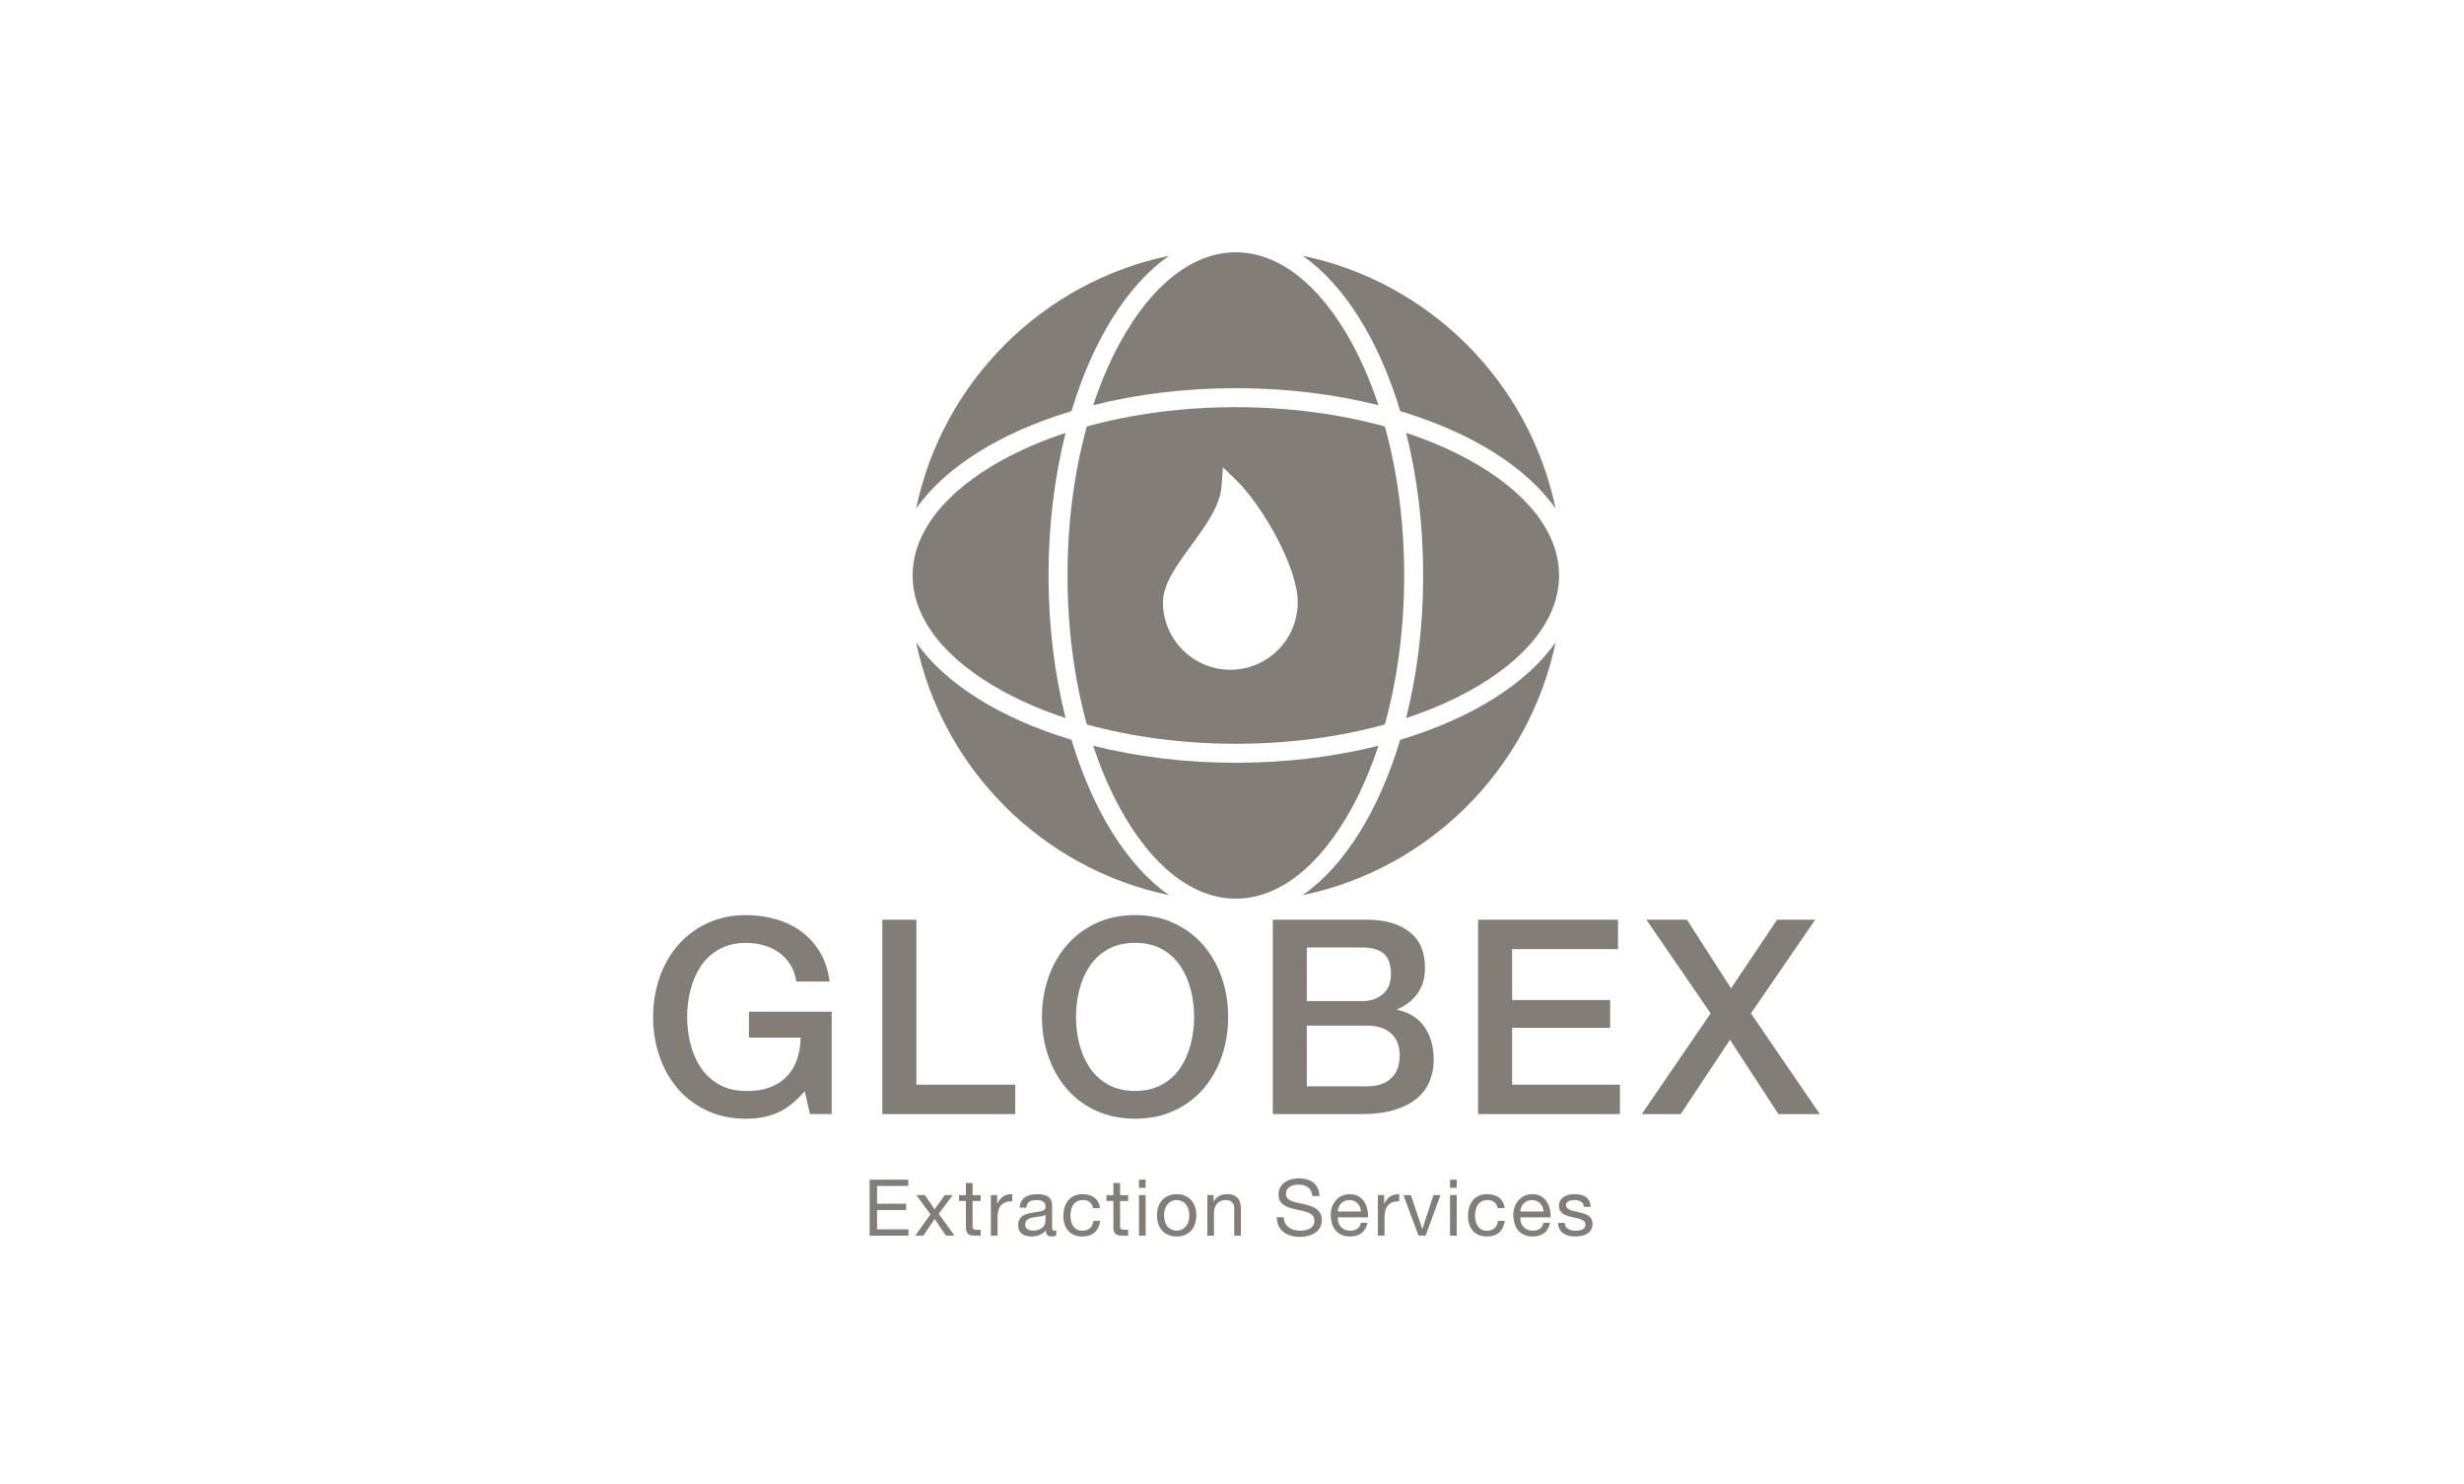 <svg width="166" height="100" viewBox="0 0 166 100" fill="none" xmlns="http://www.w3.org/2000/svg">
<mask id="mask0" mask-type="alpha" maskUnits="userSpaceOnUse" x="0" y="0" width="166" height="100">
<rect width="166" height="100" fill="#C4C4C4"/>
</mask>
<g mask="url(#mask0)">
<g opacity="0.6">
<path d="M71.788 29.169C70.27 29.671 68.854 30.275 67.571 30.977C63.645 33.126 61.483 35.896 61.483 38.778C61.483 41.659 63.645 44.43 67.571 46.578C68.853 47.28 70.27 47.885 71.788 48.386C71.053 45.46 70.639 42.208 70.639 38.778C70.639 35.348 71.053 32.095 71.788 29.169Z" fill="#31271E"/>
<path d="M73.649 50.25C74.15 51.768 74.754 53.184 75.456 54.467C77.605 58.393 80.376 60.555 83.257 60.555C86.139 60.555 88.91 58.392 91.058 54.467C91.76 53.185 92.364 51.769 92.866 50.25C89.94 50.986 86.687 51.399 83.257 51.399C79.827 51.399 76.575 50.986 73.649 50.25Z" fill="#31271E"/>
<path d="M92.866 27.304C92.364 25.787 91.76 24.37 91.058 23.088C88.91 19.162 86.139 17 83.257 17C80.376 17 77.605 19.162 75.456 23.088C74.754 24.37 74.15 25.786 73.649 27.304C76.575 26.569 79.827 26.156 83.257 26.156C86.687 26.156 89.94 26.569 92.866 27.304Z" fill="#31271E"/>
<path d="M93.299 28.738C90.232 27.89 86.814 27.437 83.259 27.437C79.705 27.437 76.287 27.89 73.22 28.738C72.371 31.805 71.919 35.223 71.919 38.778C71.919 42.333 72.371 45.751 73.22 48.818C76.287 49.666 79.705 50.118 83.259 50.118C86.814 50.118 90.232 49.666 93.299 48.818C94.147 45.75 94.6 42.332 94.6 38.778C94.6 35.223 94.148 31.805 93.299 28.738ZM82.889 45.131C80.386 45.131 78.35 43.095 78.35 40.591C78.35 39.355 79.266 38.104 80.234 36.779C81.203 35.455 82.204 34.085 82.299 32.753L82.389 31.483L83.301 32.37C84.963 33.985 87.428 38.149 87.428 40.591C87.429 43.095 85.392 45.131 82.889 45.131Z" fill="#31271E"/>
<path d="M94.732 48.386C96.249 47.885 97.666 47.281 98.949 46.579C102.874 44.43 105.036 41.66 105.036 38.778C105.036 35.896 102.874 33.125 98.949 30.977C97.666 30.275 96.25 29.671 94.732 29.169C95.467 32.095 95.88 35.348 95.88 38.778C95.88 42.208 95.467 45.46 94.732 48.386Z" fill="#31271E"/>
<path d="M94.333 27.704C99.101 29.136 102.84 31.463 104.801 34.273C103.026 25.735 96.302 19.012 87.765 17.236C90.574 19.198 92.901 22.936 94.333 27.704Z" fill="#31271E"/>
<path d="M72.188 49.85C67.42 48.418 63.681 46.091 61.719 43.281C63.495 51.819 70.218 58.542 78.756 60.318C75.947 58.357 73.619 54.618 72.188 49.85Z" fill="#31271E"/>
<path d="M72.188 27.704C73.619 22.936 75.947 19.198 78.756 17.236C70.218 19.012 63.495 25.735 61.719 34.273C63.681 31.463 67.42 29.136 72.188 27.704Z" fill="#31271E"/>
<path d="M104.802 43.281C102.84 46.09 99.101 48.418 94.333 49.85C92.902 54.618 90.574 58.357 87.765 60.319C96.303 58.542 103.026 51.819 104.802 43.281Z" fill="#31271E"/>
<path d="M56.033 75.073H54.566L54.217 73.532C53.605 74.229 52.995 74.713 52.383 74.981C51.771 75.25 51.068 75.385 50.273 75.385C49.295 75.385 48.417 75.204 47.641 74.844C46.864 74.484 46.207 73.991 45.67 73.368C45.131 72.744 44.718 72.016 44.431 71.185C44.144 70.353 44 69.466 44 68.524C44 67.595 44.144 66.715 44.431 65.883C44.718 65.052 45.131 64.324 45.669 63.7C46.207 63.077 46.864 62.581 47.641 62.215C48.417 61.848 49.295 61.664 50.273 61.664C50.981 61.664 51.657 61.759 52.299 61.949C52.941 62.138 53.513 62.42 54.015 62.792C54.516 63.166 54.932 63.633 55.262 64.196C55.592 64.758 55.8 65.406 55.885 66.14H53.648C53.586 65.712 53.455 65.336 53.253 65.012C53.051 64.688 52.798 64.416 52.492 64.196C52.187 63.976 51.844 63.811 51.465 63.701C51.086 63.591 50.688 63.536 50.273 63.536C49.575 63.536 48.973 63.676 48.466 63.958C47.959 64.239 47.546 64.615 47.228 65.086C46.91 65.556 46.675 66.092 46.522 66.691C46.369 67.29 46.293 67.901 46.293 68.525C46.293 69.148 46.369 69.76 46.522 70.359C46.675 70.959 46.91 71.494 47.228 71.964C47.546 72.435 47.959 72.811 48.466 73.092C48.973 73.374 49.575 73.514 50.273 73.514C50.86 73.526 51.38 73.45 51.832 73.285C52.284 73.119 52.666 72.881 52.978 72.569C53.29 72.258 53.525 71.875 53.684 71.423C53.843 70.971 53.929 70.469 53.941 69.919H50.456V68.176H56.032V75.073H56.033Z" fill="#31271E"/>
<path d="M59.444 61.975H61.737V73.091H68.396V75.072H59.444V61.975Z" fill="#31271E"/>
<path d="M76.469 61.663C77.447 61.663 78.324 61.846 79.101 62.213C79.877 62.58 80.535 63.075 81.073 63.698C81.611 64.322 82.023 65.05 82.311 65.881C82.598 66.713 82.741 67.594 82.741 68.523C82.741 69.464 82.598 70.351 82.311 71.183C82.023 72.014 81.61 72.742 81.073 73.365C80.535 73.989 79.877 74.481 79.101 74.841C78.324 75.202 77.447 75.383 76.469 75.383C75.49 75.383 74.613 75.202 73.837 74.841C73.06 74.481 72.403 73.989 71.865 73.365C71.327 72.742 70.914 72.014 70.627 71.183C70.34 70.351 70.196 69.464 70.196 68.523C70.196 67.594 70.34 66.713 70.627 65.881C70.914 65.05 71.327 64.322 71.865 63.698C72.403 63.075 73.06 62.58 73.837 62.213C74.613 61.846 75.49 61.663 76.469 61.663ZM76.469 63.534C75.772 63.534 75.17 63.674 74.662 63.955C74.155 64.237 73.742 64.613 73.424 65.083C73.106 65.554 72.871 66.089 72.718 66.688C72.565 67.288 72.489 67.899 72.489 68.523C72.489 69.146 72.565 69.758 72.718 70.357C72.871 70.956 73.107 71.491 73.424 71.962C73.743 72.433 74.155 72.809 74.662 73.09C75.17 73.371 75.772 73.512 76.469 73.512C77.166 73.512 77.768 73.371 78.275 73.09C78.783 72.809 79.196 72.433 79.513 71.962C79.832 71.491 80.067 70.956 80.22 70.357C80.372 69.758 80.449 69.146 80.449 68.523C80.449 67.899 80.372 67.288 80.22 66.688C80.067 66.089 79.831 65.554 79.513 65.083C79.195 64.613 78.783 64.237 78.275 63.955C77.768 63.674 77.166 63.534 76.469 63.534Z" fill="#31271E"/>
<path d="M85.749 61.975H92.114C93.288 61.975 94.229 62.244 94.938 62.782C95.647 63.321 96.002 64.134 96.002 65.222C96.002 65.882 95.84 66.448 95.516 66.918C95.192 67.389 94.73 67.753 94.131 68.01V68.046C94.938 68.218 95.55 68.6 95.966 69.193C96.381 69.786 96.589 70.529 96.589 71.421C96.589 71.935 96.497 72.415 96.314 72.861C96.131 73.308 95.843 73.693 95.452 74.017C95.06 74.341 94.559 74.598 93.948 74.787C93.336 74.977 92.609 75.072 91.765 75.072H85.749V61.975ZM88.041 67.46H91.783C92.334 67.46 92.792 67.304 93.159 66.992C93.526 66.68 93.709 66.231 93.709 65.644C93.709 64.984 93.544 64.519 93.214 64.25C92.884 63.981 92.407 63.847 91.783 63.847H88.041V67.46ZM88.041 73.201H92.095C92.792 73.201 93.333 73.021 93.718 72.66C94.104 72.299 94.296 71.789 94.296 71.128C94.296 70.48 94.103 69.982 93.718 69.633C93.333 69.285 92.792 69.11 92.095 69.11H88.041V73.201Z" fill="#31271E"/>
<path d="M99.579 61.975H109.007V63.956H101.871V67.386H108.475V69.257H101.871V73.091H109.135V75.072H99.579V61.975Z" fill="#31271E"/>
<path d="M110.917 61.975H113.65L116.622 66.598L119.722 61.975H122.29L117.961 68.285L122.602 75.072H119.813L116.549 70.065L113.228 75.072H110.605L115.246 68.285L110.917 61.975Z" fill="#31271E"/>
<path d="M61.19 79.492V79.914H59.089V81.113H61.048V81.536H59.089V82.84H61.207V83.263H58.587V79.492H61.19Z" fill="#31271E"/>
<path d="M61.735 80.532H62.311L62.966 81.488L63.647 80.532H64.186L63.245 81.789L64.302 83.262H63.726L62.966 82.133L62.205 83.262H61.661L62.686 81.826L61.735 80.532Z" fill="#31271E"/>
<path d="M66.066 80.532V80.928H65.522V82.623C65.522 82.676 65.526 82.719 65.535 82.75C65.544 82.781 65.561 82.806 65.585 82.824C65.61 82.842 65.644 82.853 65.688 82.858C65.732 82.864 65.789 82.866 65.86 82.866H66.066V83.262H65.723C65.606 83.262 65.507 83.254 65.424 83.239C65.341 83.222 65.275 83.193 65.224 83.151C65.173 83.109 65.135 83.049 65.11 82.972C65.085 82.894 65.073 82.793 65.073 82.665V80.928H64.608V80.533H65.073V79.714H65.522V80.533L66.066 80.532Z" fill="#31271E"/>
<path d="M67.178 80.532V81.108H67.188C67.297 80.886 67.431 80.722 67.59 80.617C67.748 80.512 67.948 80.462 68.192 80.469V80.944C68.012 80.944 67.859 80.969 67.732 81.018C67.605 81.067 67.503 81.14 67.426 81.234C67.348 81.33 67.292 81.445 67.257 81.581C67.222 81.716 67.204 81.872 67.204 82.048V83.262H66.755V80.532H67.178Z" fill="#31271E"/>
<path d="M71.16 83.252C71.083 83.298 70.975 83.32 70.838 83.32C70.722 83.32 70.629 83.288 70.561 83.222C70.493 83.158 70.458 83.051 70.458 82.903C70.335 83.051 70.192 83.157 70.027 83.222C69.864 83.287 69.687 83.32 69.496 83.32C69.373 83.32 69.256 83.306 69.145 83.278C69.034 83.25 68.938 83.206 68.858 83.146C68.777 83.086 68.712 83.008 68.665 82.911C68.617 82.814 68.594 82.697 68.594 82.56C68.594 82.405 68.62 82.278 68.673 82.18C68.726 82.081 68.795 82.001 68.882 81.939C68.968 81.878 69.067 81.831 69.177 81.8C69.288 81.768 69.402 81.741 69.518 81.721C69.641 81.696 69.758 81.677 69.869 81.665C69.98 81.653 70.078 81.635 70.162 81.612C70.246 81.589 70.314 81.556 70.363 81.512C70.412 81.467 70.437 81.404 70.437 81.319C70.437 81.221 70.418 81.141 70.382 81.081C70.345 81.022 70.297 80.975 70.239 80.944C70.18 80.912 70.115 80.891 70.044 80.88C69.971 80.87 69.9 80.865 69.83 80.865C69.64 80.865 69.481 80.9 69.355 80.973C69.228 81.045 69.159 81.182 69.148 81.382H68.7C68.707 81.213 68.742 81.07 68.805 80.954C68.868 80.838 68.953 80.744 69.058 80.671C69.164 80.599 69.285 80.547 69.42 80.516C69.555 80.485 69.701 80.469 69.855 80.469C69.979 80.469 70.101 80.477 70.222 80.495C70.344 80.513 70.454 80.549 70.552 80.603C70.651 80.658 70.73 80.734 70.79 80.832C70.85 80.931 70.88 81.059 70.88 81.217V82.619C70.88 82.724 70.886 82.801 70.899 82.85C70.91 82.9 70.952 82.924 71.022 82.924C71.061 82.924 71.107 82.917 71.16 82.903L71.16 83.252ZM70.431 81.852C70.375 81.894 70.301 81.925 70.21 81.944C70.118 81.964 70.022 81.979 69.922 81.992C69.821 82.004 69.72 82.018 69.618 82.034C69.516 82.049 69.425 82.075 69.344 82.11C69.262 82.145 69.196 82.195 69.146 82.26C69.095 82.324 69.069 82.413 69.069 82.525C69.069 82.599 69.084 82.661 69.114 82.712C69.144 82.763 69.183 82.804 69.23 82.835C69.278 82.867 69.333 82.89 69.397 82.903C69.46 82.917 69.527 82.925 69.597 82.925C69.745 82.925 69.872 82.905 69.978 82.864C70.083 82.824 70.17 82.773 70.237 82.712C70.303 82.65 70.353 82.584 70.385 82.512C70.416 82.441 70.432 82.373 70.432 82.309L70.431 81.852Z" fill="#31271E"/>
<path d="M73.421 81.007C73.308 80.912 73.156 80.865 72.967 80.865C72.805 80.865 72.669 80.895 72.56 80.955C72.451 81.015 72.364 81.093 72.299 81.192C72.233 81.291 72.187 81.404 72.159 81.533C72.13 81.662 72.116 81.794 72.116 81.931C72.116 82.058 72.131 82.181 72.161 82.301C72.191 82.42 72.238 82.527 72.301 82.621C72.365 82.714 72.447 82.789 72.549 82.845C72.651 82.902 72.773 82.93 72.914 82.93C73.136 82.93 73.308 82.872 73.434 82.755C73.558 82.639 73.635 82.475 73.663 82.265H74.123C74.073 82.603 73.948 82.863 73.745 83.046C73.543 83.229 73.267 83.32 72.919 83.32C72.711 83.32 72.527 83.287 72.367 83.22C72.207 83.153 72.073 83.058 71.966 82.935C71.859 82.812 71.777 82.665 71.722 82.494C71.668 82.323 71.641 82.136 71.641 81.931C71.641 81.727 71.667 81.537 71.72 81.359C71.773 81.181 71.853 81.026 71.96 80.894C72.067 80.762 72.202 80.658 72.365 80.582C72.526 80.507 72.714 80.469 72.929 80.469C73.084 80.469 73.229 80.487 73.365 80.524C73.5 80.561 73.62 80.618 73.724 80.696C73.827 80.773 73.913 80.871 73.98 80.989C74.046 81.107 74.089 81.246 74.106 81.409H73.642C73.607 81.237 73.533 81.103 73.421 81.007Z" fill="#31271E"/>
<path d="M76.003 80.532V80.928H75.459V82.623C75.459 82.676 75.463 82.719 75.472 82.75C75.481 82.781 75.498 82.806 75.522 82.824C75.546 82.842 75.581 82.853 75.625 82.858C75.669 82.864 75.726 82.866 75.796 82.866H76.003V83.262H75.66C75.543 83.262 75.444 83.254 75.361 83.239C75.278 83.222 75.211 83.193 75.161 83.151C75.109 83.109 75.071 83.049 75.047 82.972C75.022 82.894 75.01 82.793 75.01 82.665V80.928H74.545V80.533H75.01V79.714H75.459V80.533L76.003 80.532Z" fill="#31271E"/>
<path d="M76.735 80.041V79.492H77.184V80.041H76.735ZM77.183 80.532V83.262H76.735V80.532H77.183Z" fill="#31271E"/>
<path d="M78.031 81.337C78.088 81.163 78.172 81.011 78.285 80.882C78.397 80.754 78.537 80.654 78.702 80.58C78.868 80.506 79.058 80.469 79.272 80.469C79.491 80.469 79.682 80.506 79.845 80.58C80.009 80.654 80.147 80.754 80.26 80.882C80.373 81.011 80.457 81.163 80.513 81.337C80.569 81.511 80.597 81.699 80.597 81.899C80.597 82.1 80.569 82.287 80.513 82.459C80.457 82.632 80.373 82.782 80.26 82.911C80.147 83.039 80.009 83.139 79.845 83.211C79.682 83.283 79.491 83.32 79.272 83.32C79.058 83.32 78.868 83.283 78.702 83.211C78.537 83.139 78.397 83.039 78.285 82.911C78.172 82.782 78.088 82.631 78.031 82.459C77.975 82.286 77.947 82.1 77.947 81.899C77.947 81.699 77.975 81.512 78.031 81.337ZM78.488 82.34C78.532 82.469 78.592 82.576 78.67 82.662C78.748 82.748 78.838 82.815 78.942 82.86C79.046 82.906 79.156 82.929 79.272 82.929C79.389 82.929 79.499 82.906 79.602 82.86C79.706 82.815 79.796 82.748 79.874 82.662C79.951 82.576 80.012 82.469 80.056 82.34C80.101 82.212 80.122 82.065 80.122 81.899C80.122 81.734 80.1 81.587 80.056 81.458C80.012 81.33 79.951 81.222 79.874 81.133C79.796 81.045 79.706 80.978 79.602 80.933C79.499 80.887 79.389 80.864 79.272 80.864C79.156 80.864 79.046 80.888 78.942 80.933C78.838 80.978 78.748 81.045 78.67 81.133C78.592 81.222 78.532 81.33 78.488 81.458C78.444 81.587 78.422 81.734 78.422 81.899C78.422 82.065 78.444 82.212 78.488 82.34Z" fill="#31271E"/>
<path d="M81.761 80.532V80.965H81.771C81.958 80.634 82.254 80.469 82.658 80.469C82.838 80.469 82.987 80.493 83.107 80.543C83.227 80.592 83.324 80.66 83.398 80.748C83.472 80.837 83.524 80.941 83.553 81.063C83.583 81.184 83.599 81.319 83.599 81.467V83.262H83.15V81.414C83.15 81.245 83.101 81.111 83.002 81.013C82.903 80.914 82.768 80.865 82.595 80.865C82.458 80.865 82.339 80.886 82.239 80.929C82.138 80.971 82.055 81.03 81.988 81.108C81.921 81.186 81.871 81.276 81.837 81.379C81.804 81.484 81.787 81.597 81.787 81.721V83.262H81.338V80.532H81.761Z" fill="#31271E"/>
<path d="M88.124 80.007C87.956 79.885 87.743 79.825 87.482 79.825C87.377 79.825 87.273 79.835 87.171 79.856C87.069 79.877 86.978 79.912 86.899 79.962C86.82 80.011 86.757 80.076 86.708 80.16C86.661 80.242 86.637 80.345 86.637 80.468C86.637 80.585 86.671 80.679 86.74 80.751C86.809 80.823 86.9 80.882 87.015 80.928C87.129 80.974 87.258 81.011 87.403 81.042C87.547 81.072 87.694 81.104 87.844 81.139C87.994 81.175 88.14 81.216 88.285 81.263C88.429 81.311 88.559 81.375 88.673 81.456C88.788 81.537 88.879 81.639 88.948 81.762C89.016 81.885 89.05 82.04 89.05 82.227C89.05 82.427 89.005 82.599 88.916 82.742C88.826 82.884 88.711 83.001 88.57 83.091C88.429 83.18 88.271 83.245 88.097 83.285C87.923 83.326 87.75 83.347 87.577 83.347C87.366 83.347 87.166 83.32 86.978 83.267C86.789 83.214 86.624 83.134 86.481 83.027C86.338 82.919 86.226 82.782 86.143 82.615C86.06 82.447 86.019 82.25 86.019 82.02H86.494C86.494 82.178 86.525 82.315 86.587 82.43C86.649 82.544 86.729 82.638 86.83 82.713C86.93 82.787 87.047 82.841 87.181 82.876C87.315 82.911 87.452 82.929 87.593 82.929C87.706 82.929 87.82 82.918 87.934 82.897C88.048 82.876 88.151 82.84 88.242 82.789C88.334 82.739 88.408 82.669 88.464 82.58C88.521 82.492 88.549 82.38 88.549 82.242C88.549 82.111 88.514 82.006 88.446 81.925C88.377 81.844 88.285 81.778 88.171 81.727C88.057 81.676 87.927 81.635 87.783 81.603C87.639 81.572 87.492 81.539 87.342 81.505C87.192 81.472 87.045 81.433 86.901 81.389C86.757 81.345 86.627 81.287 86.513 81.215C86.398 81.143 86.307 81.049 86.238 80.935C86.17 80.82 86.136 80.677 86.136 80.505C86.136 80.314 86.174 80.149 86.252 80.011C86.329 79.872 86.432 79.757 86.56 79.667C86.689 79.578 86.835 79.511 86.999 79.467C87.163 79.423 87.331 79.401 87.503 79.401C87.696 79.401 87.876 79.424 88.042 79.47C88.207 79.515 88.352 79.588 88.477 79.686C88.602 79.784 88.701 79.909 88.773 80.058C88.845 80.208 88.885 80.387 88.892 80.595H88.417C88.388 80.324 88.291 80.128 88.124 80.007Z" fill="#31271E"/>
<path d="M91.73 83.088C91.526 83.243 91.269 83.32 90.959 83.32C90.741 83.32 90.551 83.285 90.391 83.215C90.231 83.145 90.096 83.046 89.987 82.919C89.878 82.793 89.796 82.641 89.741 82.465C89.687 82.289 89.656 82.097 89.649 81.889C89.649 81.682 89.68 81.492 89.744 81.319C89.808 81.147 89.897 80.997 90.01 80.87C90.125 80.743 90.26 80.644 90.418 80.574C90.574 80.504 90.745 80.469 90.932 80.469C91.175 80.469 91.377 80.518 91.537 80.62C91.697 80.719 91.825 80.847 91.923 81.002C92.019 81.157 92.086 81.326 92.123 81.508C92.16 81.692 92.175 81.866 92.168 82.031H90.124C90.121 82.15 90.135 82.265 90.167 82.372C90.198 82.479 90.249 82.575 90.32 82.657C90.39 82.739 90.48 82.806 90.589 82.855C90.698 82.904 90.827 82.929 90.975 82.929C91.165 82.929 91.32 82.885 91.442 82.797C91.564 82.709 91.644 82.575 91.682 82.395H92.126C92.066 82.702 91.934 82.933 91.73 83.088ZM91.622 81.335C91.581 81.24 91.527 81.158 91.458 81.089C91.389 81.021 91.308 80.966 91.215 80.926C91.122 80.885 91.019 80.865 90.906 80.865C90.79 80.865 90.685 80.885 90.592 80.926C90.499 80.966 90.418 81.022 90.352 81.092C90.285 81.162 90.232 81.244 90.193 81.337C90.154 81.431 90.132 81.53 90.125 81.636H91.693C91.686 81.531 91.662 81.43 91.622 81.335Z" fill="#31271E"/>
<path d="M93.251 80.532V81.108H93.261C93.37 80.886 93.504 80.722 93.662 80.617C93.82 80.512 94.022 80.462 94.265 80.469V80.944C94.085 80.944 93.932 80.969 93.805 81.018C93.678 81.067 93.576 81.14 93.499 81.234C93.421 81.33 93.365 81.445 93.33 81.581C93.295 81.716 93.277 81.872 93.277 82.048V83.262H92.828V80.532H93.251Z" fill="#31271E"/>
<path d="M95.565 83.262L94.55 80.532H95.052L95.818 82.808H95.828L96.573 80.532H97.043L96.044 83.262H95.565Z" fill="#31271E"/>
<path d="M97.69 80.041V79.492H98.139V80.041H97.69ZM98.139 80.532V83.262H97.69V80.532H98.139Z" fill="#31271E"/>
<path d="M100.679 81.007C100.566 80.912 100.415 80.865 100.225 80.865C100.063 80.865 99.927 80.895 99.818 80.955C99.709 81.015 99.621 81.093 99.556 81.192C99.492 81.291 99.445 81.404 99.417 81.533C99.389 81.662 99.375 81.794 99.375 81.931C99.375 82.058 99.389 82.181 99.419 82.301C99.449 82.42 99.496 82.527 99.559 82.621C99.623 82.714 99.705 82.789 99.807 82.845C99.909 82.902 100.031 82.93 100.172 82.93C100.393 82.93 100.566 82.872 100.692 82.755C100.817 82.639 100.893 82.475 100.922 82.265H101.381C101.332 82.603 101.206 82.863 101.003 83.046C100.801 83.229 100.525 83.32 100.177 83.32C99.969 83.32 99.785 83.287 99.625 83.22C99.465 83.153 99.331 83.058 99.224 82.935C99.116 82.812 99.035 82.665 98.981 82.494C98.926 82.323 98.899 82.136 98.899 81.931C98.899 81.727 98.925 81.537 98.978 81.359C99.031 81.181 99.111 81.026 99.218 80.894C99.325 80.762 99.46 80.658 99.622 80.582C99.784 80.507 99.973 80.469 100.188 80.469C100.342 80.469 100.488 80.487 100.623 80.524C100.758 80.561 100.878 80.618 100.982 80.696C101.085 80.773 101.171 80.871 101.238 80.989C101.304 81.107 101.347 81.246 101.365 81.409H100.9C100.865 81.237 100.791 81.103 100.679 81.007Z" fill="#31271E"/>
<path d="M104.031 83.088C103.827 83.243 103.569 83.32 103.26 83.32C103.041 83.32 102.852 83.285 102.692 83.215C102.532 83.145 102.397 83.046 102.288 82.919C102.179 82.793 102.097 82.641 102.042 82.465C101.988 82.289 101.957 82.097 101.95 81.889C101.95 81.682 101.981 81.492 102.045 81.319C102.108 81.147 102.197 80.997 102.311 80.87C102.426 80.743 102.561 80.644 102.719 80.574C102.875 80.504 103.046 80.469 103.233 80.469C103.476 80.469 103.678 80.518 103.838 80.62C103.998 80.719 104.126 80.847 104.224 81.002C104.32 81.157 104.387 81.326 104.424 81.508C104.461 81.692 104.476 81.866 104.469 82.031H102.425C102.422 82.15 102.435 82.265 102.467 82.372C102.499 82.479 102.55 82.575 102.62 82.657C102.691 82.739 102.78 82.806 102.89 82.855C102.999 82.904 103.128 82.929 103.276 82.929C103.465 82.929 103.621 82.885 103.743 82.797C103.865 82.709 103.944 82.575 103.983 82.395H104.427C104.367 82.702 104.235 82.933 104.031 83.088ZM103.922 81.335C103.881 81.24 103.827 81.158 103.759 81.089C103.69 81.021 103.609 80.966 103.516 80.926C103.423 80.885 103.32 80.865 103.207 80.865C103.091 80.865 102.986 80.885 102.893 80.926C102.8 80.966 102.719 81.022 102.652 81.092C102.586 81.162 102.533 81.244 102.494 81.337C102.455 81.431 102.433 81.53 102.426 81.636H103.994C103.987 81.531 103.963 81.43 103.922 81.335Z" fill="#31271E"/>
<path d="M105.487 82.653C105.529 82.721 105.585 82.776 105.654 82.817C105.722 82.857 105.8 82.886 105.886 82.903C105.972 82.921 106.061 82.93 106.152 82.93C106.223 82.93 106.297 82.925 106.374 82.915C106.452 82.904 106.523 82.884 106.588 82.856C106.653 82.828 106.707 82.787 106.749 82.732C106.791 82.677 106.812 82.608 106.812 82.524C106.812 82.407 106.769 82.319 106.681 82.259C106.592 82.199 106.482 82.151 106.35 82.114C106.218 82.077 106.075 82.044 105.92 82.013C105.765 81.983 105.621 81.941 105.489 81.887C105.357 81.832 105.247 81.756 105.159 81.657C105.072 81.559 105.027 81.422 105.027 81.245C105.027 81.108 105.057 80.99 105.12 80.891C105.181 80.792 105.26 80.713 105.357 80.651C105.454 80.589 105.563 80.544 105.684 80.514C105.806 80.484 105.926 80.469 106.046 80.469C106.201 80.469 106.344 80.481 106.474 80.508C106.604 80.535 106.72 80.581 106.82 80.645C106.921 80.711 107 80.799 107.06 80.91C107.12 81.021 107.155 81.159 107.166 81.325H106.717C106.709 81.237 106.687 81.164 106.648 81.105C106.61 81.047 106.56 81.001 106.5 80.966C106.44 80.93 106.374 80.904 106.302 80.889C106.23 80.873 106.156 80.865 106.083 80.865C106.016 80.865 105.948 80.871 105.88 80.881C105.811 80.891 105.748 80.91 105.692 80.936C105.636 80.963 105.59 80.998 105.555 81.042C105.52 81.085 105.502 81.142 105.502 81.214C105.502 81.292 105.529 81.355 105.584 81.406C105.639 81.457 105.708 81.5 105.793 81.533C105.878 81.566 105.972 81.594 106.078 81.617C106.184 81.64 106.289 81.664 106.395 81.688C106.508 81.713 106.618 81.743 106.725 81.778C106.833 81.814 106.927 81.86 107.01 81.918C107.093 81.976 107.16 82.049 107.211 82.137C107.262 82.225 107.288 82.334 107.288 82.465C107.288 82.63 107.253 82.768 107.184 82.876C107.116 82.986 107.026 83.074 106.915 83.141C106.804 83.207 106.68 83.254 106.54 83.28C106.402 83.307 106.263 83.32 106.126 83.32C105.974 83.32 105.83 83.305 105.694 83.273C105.556 83.242 105.435 83.19 105.329 83.117C105.223 83.045 105.138 82.95 105.075 82.832C105.012 82.714 104.976 82.571 104.97 82.402H105.418C105.422 82.501 105.445 82.585 105.487 82.653Z" fill="#31271E"/>
</g>
</g>
</svg>
